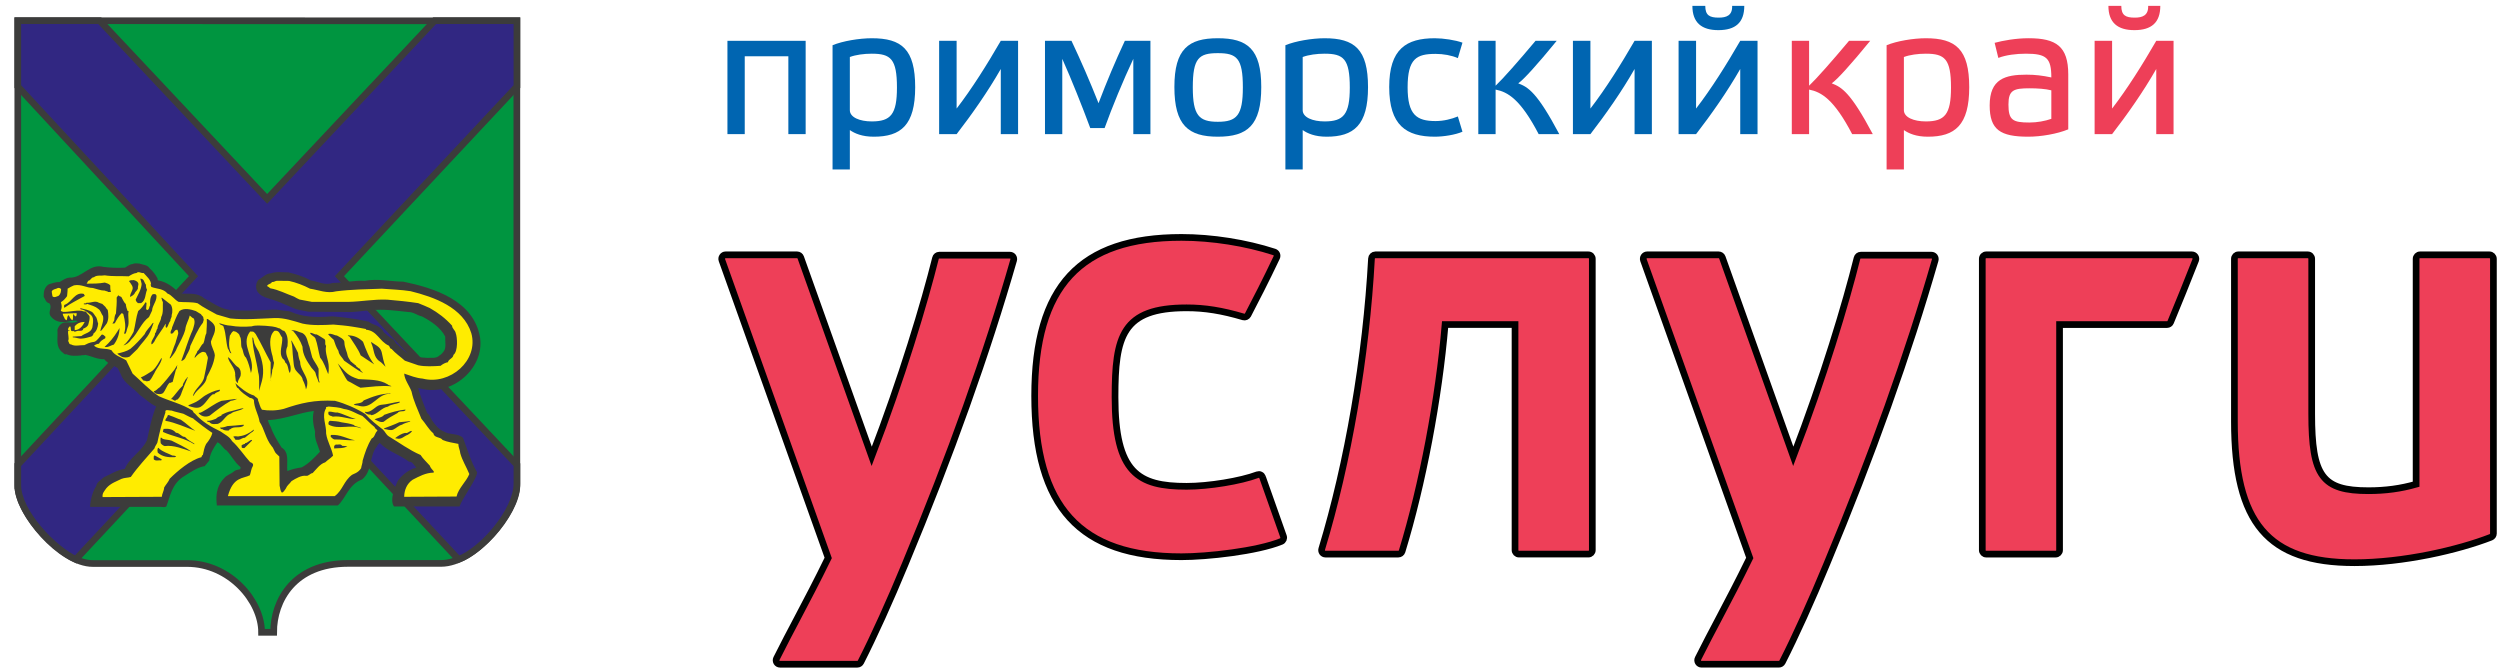 <?xml version="1.0" encoding="utf-8"?>
<svg id="master-artboard" viewBox="0 0 1020.477 273.784" xmlns="http://www.w3.org/2000/svg" width="1020.477px" height="273.784px" version="1.1" style="shape-rendering:geometricPrecision; text-rendering:geometricPrecision; image-rendering:optimizeQuality; fill-rule:evenodd; clip-rule:evenodd"><rect id="ee-background" x="0" y="0" width="1020.477" height="273.784" style="fill: white; fill-opacity: 0; pointer-events: none;"/><g transform="matrix(2.729, 0, 0, 2.729, -21.367, -17.119)"><g>
  <title>background</title>
  <path d="M -1 -1 H 581 V 401 H -1 V -1 Z" fill="none" id="canvas_background"/>
 </g><g>
  <title>Layer 1</title>
  <g id="svg_11">
   <path id="svg_12" d="m10.491,78.908c0,4.077 6.427,11.653 11.23,11.653l14.112,0c6.339,0 11.125,5.582 11.125,10.288c0.856,0 0.892,0 1.799,0c0,-4.757 3.039,-10.305 11.143,-10.305l13.902,0c5.047,0 11.335,-7.56 11.335,-11.637c0,-23.233 0,-46.371 0,-69.52l-74.646,-0.015l0,69.536l0,0z" class="st2" style="fill-rule: evenodd; clip-rule: evenodd; fill: rgb(0, 149, 64); stroke: rgb(60, 60, 59); stroke-miterlimit: 22.926;"/>
   <path id="svg_13" d="m76.416,89.951c3.576,-1.312 8.732,-7.27 8.732,-11.351l0,-2.813l-26.549,-28.206l26.549,-28.368l0,-9.852l-12.308,0l-25.053,26.66l-25.051,-26.66l-12.246,0l0,9.853l26.279,28.368l-26.279,28.205l0,3.042c0,4.039 5.302,9.561 8.67,11.122l28.627,-30.658l28.629,30.658l0,0z" class="st0" style="fill-rule: evenodd; clip-rule: evenodd; fill: rgb(49, 39, 130); stroke: rgb(60, 60, 59); stroke-miterlimit: 22.926;"/>
   <path id="svg_14" d="m30.235,46.429c0.478,0.415 0.914,0.997 1.184,1.537c-0.104,0.062 0.042,0.146 0.062,0.25c1.288,0.208 2.327,1.038 3.262,1.973c1.288,0.042 2.659,-0.167 3.594,0.686c1.246,0.646 2.389,1.563 3.822,1.75c2.099,0.188 4.342,0.125 6.399,-0.042c0.873,-0.042 1.6,0.188 2.43,0.23c0.374,0.062 0.707,0.271 1.06,0.374c1.641,0.562 3.656,0.562 5.485,0.396c1.869,0.166 3.718,0.395 5.464,0.811c0.456,0.395 1.018,0.435 1.495,0.768c0.291,0.208 0.603,0.457 0.748,0.811c0.416,0.332 0.79,0.747 1.268,0.956c0.415,0.167 0.353,0.706 0.79,0.872c0.768,0.81 1.6,1.6 2.679,1.726c0.52,0.229 1.122,0.229 1.725,0.271c0.644,-0.042 1.371,0.145 1.848,-0.354c0.271,-0.125 0.457,-0.375 0.624,-0.583c0.457,-0.56 0.208,-1.495 0.249,-2.242c-0.665,-1.331 -2.139,-2.326 -3.469,-3.013c-0.769,-0.167 -1.225,-0.667 -2.098,-0.667c-1.808,-0.187 -3.678,-0.479 -5.568,-0.25c-1.226,0.042 -2.409,0.334 -3.698,0.25l-5.65,-0.041c-0.748,-0.188 -1.599,-0.229 -2.326,-0.585c-1.247,-0.542 -2.369,-1.062 -3.74,-1.436c-0.623,-0.187 -1.225,-0.478 -1.6,-1.081c-0.229,-0.54 -0.188,-1.288 0.27,-1.724c0.603,-0.292 1.081,-0.914 1.808,-0.914c0.727,-0.291 1.766,-0.146 2.618,-0.146c1.164,0.271 2.285,0.624 3.345,1.206c1.081,0.166 2.14,0.79 3.283,0.374c1.641,0 3.137,-0.416 4.798,-0.312c1.953,-0.374 3.823,0.104 5.776,0.125c4.612,0.955 10.553,2.826 11.467,8.379c0.686,4.778 -4.571,9.058 -9.245,7.5c0.291,1.31 0.853,2.49 1.33,3.781c0.353,0.229 0.499,0.684 0.707,1.059c0.478,0.686 1.039,1.413 1.807,1.702c0.873,0.541 2.057,0.208 2.846,0.937c0.645,1.701 1.143,3.49 2.098,5.132c0.104,0.85 -2.202,3.885 -2.618,5.13l-9.806,0c-0.894,-1.227 0.81,-4.258 0.603,-3.883c0.706,-0.935 1.683,-1.643 2.742,-1.933c-0.354,-0.293 -0.561,-0.937 -1.101,-0.874c-1.392,-1.079 -3.116,-1.494 -4.383,-2.823c-0.146,0.187 -0.395,0.373 -0.395,0.518c-1.206,1.434 -0.665,3.721 -2.244,4.966c-2.015,0.728 -2.41,2.803 -3.615,3.885l-18.096,0c-0.124,-1.12 -0.229,-2.722 1.101,-4.094c0.374,-0.477 0.977,-0.579 1.413,-0.976c0.27,-0.251 0.623,-0.27 0.956,-0.354c0.042,-0.104 0.167,-0.248 0.021,-0.353c-0.81,-0.664 -1.309,-1.662 -2.036,-2.45c-0.561,-0.292 -0.789,-0.998 -1.371,-1.227c-0.582,0.851 -1.122,1.704 -1.226,2.742l-0.685,0.83c-1.039,0.145 -2.057,0.872 -2.992,1.456c-1.953,1.122 -2.181,3.155 -2.742,4.568c-0.249,0.187 -0.54,0.064 -0.893,0.064l-10.513,0c0.041,-1.329 0.603,-2.723 0.914,-3.075c0.062,-0.644 0.727,-0.935 1.143,-1.35c1.039,-0.457 1.974,-1.104 3.137,-1.249c0.665,-1.682 2.597,-2.658 3.324,-4.32c0.395,-1.726 0.686,-3.428 1.371,-5.027c-0.914,-0.396 -1.662,-1.165 -2.493,-1.744c-0.851,-0.999 -2.326,-1.725 -2.763,-2.993l-0.499,-0.997c-0.665,-0.436 -1.496,-0.643 -2.015,-1.329c-1.039,0.042 -1.912,-0.477 -2.846,-0.645c-0.208,0.105 -0.395,-0.021 -0.624,0.084c-0.707,0.063 -1.558,0.126 -2.181,-0.187c-0.333,0.124 -0.479,-0.25 -0.727,-0.375c-0.935,-0.894 -0.52,-2.035 -0.624,-3.262c0.083,-0.373 0.311,-0.727 0.645,-0.955c0.727,-0.436 1.766,0.165 2.389,-0.373c-0.79,-0.208 -1.475,0.249 -2.306,0.146c-0.686,0 -1.288,-0.292 -1.725,-0.853c-0.519,-0.646 0.333,-1.354 -0.229,-1.959c-0.478,-0.062 -0.603,-0.583 -0.831,-0.977c-0.021,-0.728 0.104,-1.413 0.769,-1.849c0.54,-0.145 1.039,-0.374 1.62,-0.333c0.458,-0.291 0.894,-0.602 1.455,-0.665c1.953,0.104 2.992,-2.181 5.131,-1.599c1.018,0.124 2.14,0.166 3.199,0.104c0.354,-0.229 0.728,-0.52 1.164,-0.541c0.27,-0.166 0.665,-0.083 0.997,-0.062c0.52,0.187 1.185,0.166 1.538,0.727l0,0zm24.535,21.321c-0.27,0.996 -0.082,2.121 0.188,3.073c-0.146,1.08 0.436,2.059 0.727,3.015c-0.789,0.83 -1.621,1.765 -2.743,2.346c-0.685,0.084 -1.495,0.293 -2.14,0.541c-0.104,-1.329 0.333,-2.806 -0.852,-3.512c-0.603,-0.954 -1.226,-1.933 -1.6,-3.012c-0.166,-0.353 -0.354,-0.707 -0.457,-1.08c2.598,-0.126 4.717,-1.142 6.877,-1.371l0,0z" class="st1" style="fill-rule: evenodd; clip-rule: evenodd; fill: rgb(60, 60, 59);"/>
   <path id="svg_15" d="m32.008,74.972c0,0.061 0,0.103 -0.062,0.164c-0.353,-0.062 -0.872,0.145 -1.122,-0.164l0,-0.461c0.083,0.042 0.083,-0.08 0.104,-0.145l1.08,0.606l0,0zm-0.395,-1.622c0.582,0.54 1.309,0.704 1.994,1.059c0.188,0 0.374,0.022 0.561,0.103c-0.02,0.084 -0.145,0.126 -0.228,0.148c-0.936,0.042 -1.849,-0.064 -2.514,-0.686c-0.021,-0.167 -0.146,-0.602 0.104,-0.708c0.063,-0.02 0.083,0 0.083,0.084l0,0zm27.382,-0.397l0.789,0.064c-0.54,0.354 -1.288,0.271 -1.974,0.332l0,-0.435c0.126,0.06 0.146,-0.106 0.229,-0.148c0.333,0.065 0.769,-0.163 0.956,0.187l0,0zm-13.483,-0.767l-1.122,1.103c-0.145,-0.022 -0.353,0.062 -0.415,-0.125l0,-0.312c0.187,-0.062 0.291,-0.166 0.499,-0.187l0,-0.104c0.416,-0.022 0.644,-0.458 1.039,-0.498l0,0.123l-0.001,0zm-13.338,-0.271c0.416,0.147 0.915,0.126 1.33,0.271c0.873,0.459 2.037,0.958 2.93,1.621c-1.164,-0.374 -2.638,-0.998 -3.968,-0.812c-0.229,-0.061 -0.458,-0.229 -0.603,-0.435c-0.021,-0.209 -0.062,-0.562 0,-0.832c0.145,0.001 0.228,0.106 0.311,0.187l0,0zm28.753,0.208c-0.977,0.062 -2.077,-0.145 -3.117,-0.124c-0.208,-0.084 -0.353,-0.229 -0.519,-0.394l0.021,-0.271c1.392,-0.125 2.41,0.581 3.615,0.789l0,0zm8.539,-1.394c-0.166,0.293 -0.353,0.377 -0.644,0.584c-0.624,0.208 -0.915,0.749 -1.683,0.541c-0.083,0.02 -0.125,0 -0.188,-0.062c0.416,-0.334 0.998,-0.686 1.475,-0.77c0.437,0.126 0.541,-0.31 1.04,-0.293l0,0zm-23.663,-0.206c0.042,0.126 -0.104,0.229 -0.166,0.312c-0.395,0.207 -0.811,0.644 -1.184,0.914c-0.416,0 -0.541,0.249 -0.915,0.312l-0.478,0c-0.145,-0.147 -0.145,-0.354 -0.353,-0.437c0.25,-0.229 0.623,0.019 0.936,-0.104c0.789,-0.082 1.536,-0.477 2.16,-0.997l0,0zm-11.655,0.478c0.52,-0.021 0.79,0.625 1.35,0.625c0.416,0.477 0.894,0.684 1.393,0.996l0,0.104c-1.476,-0.956 -3.159,-1.143 -4.696,-1.849c0.042,-0.166 0.042,-0.335 0.125,-0.457c0.727,-0.063 1.37,0.043 1.828,0.581l0,0zm10.138,-1.059c-0.54,0.457 -1.517,0.021 -1.973,0.521c-0.188,-0.042 -0.167,0.165 -0.292,0.207c-0.353,0 -0.686,0 -0.935,-0.207c-0.167,0.038 -0.29,-0.105 -0.353,-0.229c0.374,0 0.727,-0.084 1.101,-0.229c0.81,-0.063 1.641,-0.106 2.451,-0.208l0,0.145l0.001,0zm24.868,-0.686c0,0.022 0.021,0.043 0.042,0.064c-0.395,0.145 -0.873,0.229 -1.247,0.478c-0.499,0.124 -0.852,0.517 -1.288,0.726c-0.436,0.206 -0.914,-0.04 -1.371,-0.082l0,-0.104c0.727,-0.271 1.537,-0.56 2.264,-0.914c0.561,-0.024 1.061,-0.125 1.6,-0.168l0,0zm-10.221,0.186c0.603,0.085 1.268,0.187 1.829,0.396c0.187,0.312 0.789,0.188 1.122,0.52c-1.642,-0.687 -3.346,0.25 -4.882,-0.56c-0.083,-0.146 -0.083,-0.478 0.187,-0.584c0.601,0.042 1.183,0.064 1.744,0.228l0,0zm-24.058,-0.392c0.748,0.478 1.454,1.203 2.161,1.662c-1.392,-0.499 -2.991,-1.247 -4.467,-1.498c-0.021,-0.393 0.291,-0.415 0.333,-0.788c0.104,-0.166 0.332,0 0.457,0.043c0.539,0.164 0.996,0.434 1.516,0.581l0,0zm23.414,-1.081c0.893,0.207 1.808,0.729 2.742,0.975c-1.184,0.042 -2.181,-0.518 -3.428,-0.351c-0.208,-0.146 -0.519,-0.084 -0.665,-0.396c0.042,-0.166 -0.042,-0.271 0.063,-0.353c0.478,-0.041 0.83,0.187 1.288,0.125l0,0zm-23.04,0.186c0.52,0.249 0.977,0.542 1.538,0.729l-0.042,0.02c0.914,0.726 1.891,1.496 2.846,2.119c-0.124,0.562 -0.52,1.163 -0.935,1.662c-0.27,0.497 -0.354,1.061 -0.478,1.62c-0.145,0.062 -0.166,0.229 -0.228,0.354c-1.642,0.415 -3.595,2.077 -4.737,3.218c-0.188,0.479 -0.583,0.876 -0.832,1.311c-0.02,0.518 -0.311,0.895 -0.352,1.392l-8.851,0.042c-0.083,-0.562 0.229,-0.852 0.561,-1.331c0.644,-0.748 1.475,-0.994 2.265,-1.392c0.437,-0.187 0.956,-0.145 1.392,-0.288c1.06,-1.518 2.285,-2.807 3.532,-4.261c0.083,-0.332 0.312,-0.583 0.437,-0.872c0.311,-1.477 0.706,-3.077 1.205,-4.509c-0.125,-0.602 0.624,-0.25 0.914,-0.292c0.56,0.208 1.183,0.312 1.765,0.478l0,0zm33.219,-0.52c-0.29,0.312 -0.851,-0.019 -1.183,0.419c-0.708,0.393 -1.414,0.768 -2.078,1.309c-0.54,0.145 -0.893,-0.19 -1.35,-0.354c0.436,-0.251 1.142,-0.271 1.433,-0.686c1.018,-0.375 2.078,-0.666 3.178,-0.79l0,0.102l0,0zm-24.182,-0.331c-0.457,0.457 -1.434,0.395 -1.912,0.83c-0.831,0.23 -1.121,1.229 -1.952,1.537c-0.416,0.022 -0.956,0.145 -1.247,-0.248c-0.146,-0.042 -0.394,-0.061 -0.394,-0.209c0.457,0.042 0.914,-0.144 1.35,-0.311c0.208,-0.229 0.54,-0.353 0.831,-0.478l0,-0.104c0.499,-0.251 0.914,-0.459 1.517,-0.562c0.602,-0.143 1.184,-0.353 1.807,-0.455l0,0zm23.331,-0.832c-0.54,0.271 -1.247,0.229 -1.766,0.625c-0.977,0.165 -1.516,1.121 -2.472,1.287c-0.084,-0.187 -0.395,-0.042 -0.541,-0.144c-0.166,-0.085 -0.416,-0.169 -0.436,-0.377c1.039,0.208 1.496,-0.893 2.389,-1.037c0.976,-0.063 1.87,-0.354 2.825,-0.479l0,0.125l0.001,0zm-24.307,-0.539c-0.312,0.145 -0.561,0.25 -0.956,0.292c-1.081,0.602 -2.161,1.432 -3.158,2.222c-0.541,0.251 -1.164,0.146 -1.559,-0.271c-0.083,-0.021 -0.083,-0.104 -0.083,-0.164c0.229,0.06 0.374,-0.085 0.54,-0.148c0.998,-0.518 1.766,-1.203 2.868,-1.639c0.727,-0.064 1.579,-0.25 2.348,-0.292l0,0zm22.915,-0.748c-1.932,-0.124 -2.639,2.327 -4.654,1.807c-0.25,-0.123 -0.623,-0.042 -0.831,-0.207c0.416,-0.271 1.143,-0.063 1.496,-0.623c1.267,-0.541 2.534,-1.019 3.989,-1.039l0,0.062l0,0zm-25.575,-0.395c-0.249,0.145 -0.603,0.187 -0.748,0.457c-0.083,0.021 -0.208,-0.021 -0.271,0.021c-0.686,0.499 -1.039,1.452 -1.849,1.891c-0.582,0.247 -1.206,0 -1.766,-0.168c0,-0.081 0.041,-0.145 0.104,-0.145c0.354,-0.165 0.977,-0.375 1.372,-0.664c0.312,-0.187 0.706,-0.562 1.018,-0.749c0.644,-0.373 1.35,-0.728 2.161,-0.872c0.166,0.062 -0.021,0.145 -0.021,0.229l0,0zm-4.736,-2.058c-0.333,0.729 -0.602,1.456 -0.894,2.202c-0.125,0.418 -0.291,0.791 -0.644,1.101c-0.083,0.042 -0.208,0 -0.25,0.126c-0.332,0.166 -0.416,-0.291 -0.748,-0.165c0.665,-0.644 1.06,-1.351 1.807,-2.059c-0.042,-0.351 0.291,-0.56 0.354,-0.872c0.166,-0.042 0.208,-0.271 0.291,-0.375l0.084,0.042l0,0zm-1.766,-1.182c-0.146,0.603 -0.333,1.268 -0.499,1.869c-0.188,-0.022 -0.27,0.188 -0.457,0.104c-0.458,0.457 -0.562,1.101 -1.019,1.6c-0.104,-0.04 -0.166,0.041 -0.208,0.083c-0.436,0.042 -0.956,0.042 -1.143,-0.415c0.416,-0.062 0.541,-0.396 0.914,-0.602c0.728,-0.77 1.434,-1.642 2.182,-2.618c0.166,-0.228 0.27,-0.498 0.457,-0.706c-0.123,0.207 -0.02,0.56 -0.227,0.685l0,0zm27.319,1.431c1.517,0.106 3.117,0 4.363,0.792c0.146,0.187 0.395,0.122 0.561,0.289c-1.537,-0.167 -3.137,0.084 -4.633,0.208c-0.665,-0.291 -1.267,-0.726 -1.911,-1.019c-0.208,-0.104 -1.621,-2.845 -1.497,-2.616c1.227,1.352 1.455,1.827 3.117,2.346l0,0zm-29.418,-3.113c-0.145,0.829 -0.81,1.475 -1.143,2.242c-0.249,0.373 -0.374,0.791 -0.727,1.122c-0.166,0.02 -0.312,0.104 -0.499,0.062c-0.083,-0.104 -0.312,-0.042 -0.436,-0.126c-0.104,-0.145 -0.229,-0.309 -0.354,-0.436c0.624,-0.249 1.101,-0.622 1.704,-0.975c0.664,-0.562 0.956,-1.269 1.35,-1.89l0.105,0l0,0.001zm9.972,-0.126c0.561,0.437 0.852,1.144 1.455,1.475c0.353,0.291 0.436,0.852 0.333,1.287c-0.125,0.355 -0.436,0.644 -0.395,1.061c-0.166,-0.02 -0.166,-0.229 -0.312,-0.312l-0.104,-0.913l0.021,0c0.02,-1.018 -0.894,-1.724 -1.101,-2.597l0.103,0l0,-0.001zm22.895,-0.81c0.145,0.686 0.291,1.518 0.582,2.201c-0.291,-0.269 -0.54,-0.602 -0.873,-0.809c-0.975,-0.645 -0.81,-1.786 -1.246,-2.681l-0.042,-0.249c0.52,0.458 1.35,0.666 1.579,1.538l0,0zm-13.463,-1.703c0.312,0.539 0.624,1.183 0.956,1.827c0.042,0.437 0.146,0.914 0.312,1.309c0,1.102 0.831,1.829 1.059,2.887c0.062,0.479 -0.021,0.895 -0.187,1.268c-0.062,-0.476 -0.249,-0.975 -0.478,-1.412c-0.062,-0.582 -0.686,-0.955 -1.018,-1.412c-0.374,-0.499 -0.333,-1.164 -0.416,-1.766c-0.124,-0.916 -0.062,-1.767 -0.291,-2.7l0.063,0l0,-0.001zm-5.65,0.021c0.062,0.622 0.395,1.018 0.727,1.62c0.582,1.351 0.873,2.866 0.478,4.382c-0.145,0.521 -0.311,0.998 -0.374,1.496c-0.125,-0.895 0.083,-1.953 -0.187,-2.803c-0.25,-1.787 -0.832,-3.429 -0.873,-5.194c0.229,0.02 0.125,0.354 0.229,0.499l0,0zm16.329,0.145c0.436,1.164 0.873,2.39 1.683,3.387c-0.728,-0.457 -1.288,-0.873 -2.036,-1.351c-0.395,-0.998 -1.06,-1.829 -1.662,-2.805c-0.062,-0.083 -0.229,-0.042 -0.27,-0.187c0.914,-0.02 1.662,0.332 2.285,0.956l0,0zm-3.905,-0.936c0.332,0.208 1.184,0.521 1.122,1.102c0.021,0.728 0.395,1.329 0.499,1.975c0.083,0.291 0.332,0.561 0.457,0.809c0.187,0.063 0.312,0.354 0.52,0.354c0,0.249 0.291,0.104 0.27,0.354c0.208,0.124 0.374,0.374 0.603,0.395c-0.021,0.312 0.312,0.373 0.416,0.623c-0.956,-0.519 -1.87,-1.204 -2.805,-1.848c-0.229,-0.437 -0.811,-0.873 -0.851,-1.454c-0.333,-0.521 -0.52,-1.081 -0.707,-1.661c0,-0.021 -0.852,-0.75 -0.831,-0.874c0.538,-0.149 0.87,0.205 1.307,0.225l0,0zm-3.034,-0.165c0.354,0.165 0.686,0.415 1.039,0.623c0.478,0.188 0.062,0.81 0.374,1.08c-0.229,1.06 0.396,2.14 0.396,3.178c0,0.292 0.02,0.728 -0.083,1.059c-0.353,-0.809 -0.603,-1.765 -1.206,-2.47c-0.27,-0.957 -0.373,-1.975 -0.706,-2.867c-0.208,-0.374 -0.665,-0.438 -0.81,-0.831c0.394,-0.063 0.601,0.269 0.996,0.228l0,0zm-2.14,-0.209c0.748,0.396 0.769,1.372 1.06,2.037l0.415,1.6c0.271,0.622 0.686,1.06 0.956,1.703c0.042,0.686 -0.124,1.37 0.167,2.056l-0.146,-0.02c-0.145,-0.479 -0.395,-0.936 -0.499,-1.456c-0.124,-0.227 -0.415,-0.517 -0.602,-0.745c-0.665,-0.978 -1.309,-1.912 -1.33,-3.138c-0.311,-0.872 -0.768,-1.6 -1.371,-2.307l-0.312,-0.125c0.665,-0.103 1.102,0.271 1.662,0.395l0,0zm-28.192,1.726c-0.436,0.103 -0.873,0.478 -1.392,0.353c0.769,-0.685 1.392,-1.454 1.933,-2.326l0.311,-0.5c-0.021,0.934 -0.332,1.767 -0.852,2.473l0,0zm17.472,-2.826c0.997,0.187 2.099,0.187 3.137,0.104c0.624,-0.209 1.413,-0.104 2.078,-0.084c0.665,0.062 1.351,0.084 1.932,0.354c0.332,0 0.519,0.416 0.852,0.395c0.561,0.603 0.581,1.477 0.499,2.307c-0.749,1.518 0.935,2.472 0.353,4.009c-0.311,-0.437 -0.187,-1.246 -0.707,-1.6c0,-0.208 -0.187,-0.415 -0.374,-0.561c-0.624,-0.955 0.041,-2.057 -0.063,-3.157c-0.373,-0.396 -0.373,-1.143 -1.163,-0.998c-0.914,0.831 -0.644,2.431 -0.374,3.471c0.146,0.354 0.146,0.872 0.312,1.308c-0.083,0.354 -0.083,0.748 -0.271,1.081c0.021,0.604 -0.311,1.183 -0.166,1.746c-0.125,-0.875 -0.042,-1.913 -0.062,-2.89c-0.852,-1.537 -1.392,-2.783 -2.244,-4.237c-0.395,-0.521 -0.457,-0.312 -0.831,-0.374c-1.558,2.015 0.893,3.988 0.125,6.211c-0.167,-0.768 -0.375,-1.579 -0.727,-2.284c-0.479,-0.416 -0.374,-1.06 -0.686,-1.579c-0.125,-0.52 0.042,-1.225 -0.27,-1.662c-0.021,-0.312 -0.311,-0.458 -0.561,-0.645l-0.374,-0.104c-0.312,0.166 -0.354,0.457 -0.541,0.686c-0.125,0.872 -0.249,1.85 0.229,2.618l-0.104,0c-0.25,-0.167 -0.187,-0.438 -0.415,-0.666c-0.312,-0.976 -0.25,-2.139 -0.624,-3.199c-0.041,-0.415 -0.561,-0.248 -0.665,-0.622c0.563,0.163 1.103,0.352 1.705,0.372l0,0zm-11.53,-0.416c-0.146,0.478 -0.333,0.872 -0.52,1.329c-0.416,0.937 -1.309,1.725 -1.912,2.598l-1.164,1.121c-0.332,0.167 -0.81,0.146 -1.122,0.042c-0.249,-0.188 -0.561,-0.291 -0.706,-0.499c0.686,-0.165 1.35,-0.312 1.953,-0.706c0.769,-0.644 1.517,-1.453 2.14,-2.202c0.27,-0.644 0.789,-1.04 1.163,-1.62c0.064,-0.021 0.106,-0.083 0.168,-0.063l0,0zm8.102,-0.582c0.395,0.292 0.915,0.624 1.06,1.143c0.167,0.811 -0.353,1.496 -0.582,2.223c0,0.77 0.52,1.33 0.582,2.078c-0.124,1.205 -0.665,2.223 -1.205,3.242c-0.125,1.245 -1.454,1.722 -1.974,2.782l-0.104,0c0.312,-1.103 1.517,-1.704 1.704,-2.847c0.187,-0.913 0.395,-1.827 0.54,-2.782c0,-0.291 -0.249,-0.499 -0.291,-0.77c-0.167,-0.104 -0.374,-0.208 -0.603,-0.125c-0.437,0.188 -0.769,0.52 -1.081,0.895c-0.042,-0.396 0.333,-0.645 0.396,-1.02c0.415,-0.353 0.478,-0.852 0.914,-1.184c0.208,-0.478 0.187,-1.039 0.436,-1.496c0.042,-0.705 0.104,-1.516 0.062,-2.14l0.146,0l0,0.001zm-0.997,-0.705c0.062,0.229 0.394,0.29 0.333,0.602c0.167,0.187 -0.042,0.479 -0.063,0.665c-0.81,0.997 -1.329,2.348 -1.891,3.49c-0.02,0.622 -0.519,1.185 -0.747,1.787c-0.125,0.228 -0.375,0.415 -0.603,0.435c0.582,-1.494 1.018,-3.115 1.724,-4.652c0.145,-0.52 0.437,-1.163 0.145,-1.704c-0.27,-0.083 -0.374,-0.291 -0.602,-0.436c-0.146,0.708 -0.582,1.289 -0.665,2.119c-0.271,0.977 -0.79,1.828 -1.226,2.701c-0.208,0.602 -0.582,1.06 -0.997,1.558l-0.125,0c0.374,-0.727 0.561,-1.536 0.893,-2.285c0.104,-0.477 0.27,-0.831 0.395,-1.35c0.021,-0.208 -0.021,-0.416 -0.104,-0.603c-0.52,-0.126 -0.499,0.686 -0.997,0.561c-0.146,-0.374 0.187,-0.561 0.187,-0.915c0.354,-0.829 0.624,-1.702 1.102,-2.453c0.685,-0.542 1.745,-0.25 2.452,0l0.789,0.48l0,0zm-16.288,-0.334c0.188,0.165 0.291,0.333 0.479,0.623c0.29,0.292 0.27,0.77 0.415,1.122c-0.062,0.561 -0.229,1.122 -0.706,1.476c0,0.187 -0.167,0.374 -0.312,0.437c-0.478,0.124 -0.936,0.291 -1.434,0.312c-0.395,0.063 -0.915,-0.188 -1.351,-0.188l0,-0.104l1.289,-0.083c0.541,-0.458 1.413,-0.458 1.642,-1.289c0.083,-0.643 0.353,-1.599 -0.416,-2.014c-0.395,-0.356 -0.81,-0.646 -1.33,-0.708c-0.062,-0.063 -0.062,-0.125 -0.042,-0.167c0.624,0.145 1.226,0.271 1.766,0.583l0,0zm1.974,-0.772c0.083,0.167 0.208,0.312 0.353,0.459c0.104,0.667 0.166,1.332 -0.125,1.976c-0.25,0.332 -0.582,0.851 -0.914,1.184l-0.063,-0.062c0.125,-0.728 0.561,-1.392 0.395,-2.181c-0.291,-0.354 -0.332,-0.855 -0.727,-1.084c-0.457,-0.396 -1.08,-0.542 -1.662,-0.751c-0.062,0.167 -0.332,0.042 -0.478,0.084l0,-0.146c0.125,0.021 0.332,0.021 0.395,-0.104c0.665,0.085 1.246,-0.373 1.848,0c0.166,0.042 0.312,0.146 0.499,0.166l0.479,0.459l0,0zm9.785,-0.333c0.27,0.417 0.291,1.125 0.124,1.583c0.062,0.333 -0.229,0.52 -0.187,0.853c-0.27,0.25 -0.291,0.706 -0.541,1.017c-0.311,-0.042 -0.083,-0.416 -0.187,-0.603c-0.478,0.957 -1.247,1.766 -1.704,2.722c-0.145,0.125 -0.208,0.354 -0.415,0.354c-0.104,-0.623 0.582,-1.039 0.561,-1.684c0.208,-0.062 0.146,-0.477 0.353,-0.663c0.021,-0.646 0.52,-1.06 0.561,-1.725c0.354,-0.645 0.208,-1.521 0.25,-2.272c-0.187,-0.165 -0.083,-0.436 -0.27,-0.602l0.146,0l1.309,1.02l0,0zm-7.396,-1.144c0.208,0.332 0.332,0.748 0.665,1.06c0.021,0.336 0.166,0.793 0.27,1.043l0.146,0c-0.166,0.833 0.187,1.748 -0.166,2.495c-0.146,0.312 -0.104,0.748 -0.395,0.956l-0.104,-0.146c0.311,-0.853 0.125,-1.91 -0.104,-2.764c0,-0.145 -0.145,-0.187 -0.27,-0.229c-0.457,0.438 -0.747,0.979 -1.018,1.498c-0.104,0.082 -0.27,0 -0.353,0.125c0.062,-0.271 0.187,-0.354 0.27,-0.582c0.021,-0.354 0.062,-0.708 0.25,-0.999c0.062,-0.77 0.146,-1.688 0.104,-2.375l0.249,-0.353c0.082,0.166 0.311,0.166 0.456,0.271l0,0zm5.256,-0.105c0,0.812 -0.624,1.351 -0.665,2.145l-0.457,0.958c-1.164,0.852 -1.621,2.347 -2.66,3.366c-0.25,0.373 -0.727,0.788 -1.164,0.871c0.665,-0.52 1.123,-1.309 1.517,-2.015c0.27,-1.019 0.354,-2.14 0.686,-3.119c0.437,-0.355 0.811,-0.813 1.081,-1.292c0.083,-0.042 0.146,0.042 0.167,0.105l-0.062,0.938c0.125,-0.021 0.187,0.167 0.291,0.062c0.208,-0.208 0.167,-0.479 0.312,-0.669c-0.042,-0.561 -0.021,-1.205 0.353,-1.641c0.29,-0.104 0.601,-0.062 0.601,0.291l0,0zm-10.782,-0.166l0.063,0.104c-1.019,0.583 -2.057,1.061 -3.075,1.791c0,-0.126 -0.125,-0.418 0.104,-0.479c1.018,-0.376 1.517,-1.976 2.826,-1.602l0.082,0.186l0,0zm8.081,-1.662c-0.021,0.229 -0.104,0.437 -0.083,0.686c-0.146,0.333 -0.416,0.457 -0.52,0.769c-0.187,0.229 -0.395,0.332 -0.644,0.479c-0.063,-0.644 0.644,-1.101 0.291,-1.704c-0.166,-0.229 -0.25,-0.458 -0.437,-0.623c0.062,-0.271 0.437,-0.146 0.686,-0.208c0.313,0.082 0.666,0.247 0.707,0.601l0,0zm1.122,0.104c-0.021,0.292 0.042,0.52 0.166,0.749c-0.29,0.602 -0.166,1.579 -0.893,1.995l-0.478,0c-0.167,-0.147 -0.291,-0.271 -0.332,-0.521c0.332,-0.748 0.83,-1.454 0.893,-2.347c-0.063,-0.27 -0.104,-0.519 -0.208,-0.79c0.603,-0.02 0.561,0.581 0.852,0.914l0,0zm-0.352,-1.766c0.477,0.54 1.101,1.018 1.122,1.745c-0.042,0.021 -0.104,-0.02 -0.146,0.042c0.166,0.021 0.125,0.208 0.166,0.292c0.831,0.331 1.808,0.229 2.43,0.997c0.624,0.208 1.061,0.935 1.663,1.246c0.935,0.084 1.953,-0.019 2.846,0.21c0.894,0.666 1.891,1.124 2.867,1.687l2.016,0.583c2.202,0.229 4.466,0.021 6.669,-0.062c1.413,-0.042 2.825,0.438 4.134,0.831c1.434,0.312 3.117,0.229 4.633,0.146c0.935,0.083 1.953,0.167 2.825,0.312c0.686,0.124 1.392,0.207 2.036,0.353l0,0.104c1.704,0.146 1.974,1.745 3.429,2.39c0.145,0.146 0.145,0.478 0.394,0.478c0.603,0.686 1.33,1.163 1.996,1.767l1.993,0.686c1.04,0.227 2.286,0.145 3.345,0.082c0.333,-0.271 0.728,-0.478 1.101,-0.539c0.125,-0.52 0.769,-0.541 0.832,-1.102c0.706,-0.521 0.582,-2.66 0.333,-3.263c-0.062,-0.415 -0.54,-0.663 -0.54,-1.1c-0.997,-1.102 -2.057,-1.912 -3.345,-2.642c-0.603,-0.271 -0.998,-0.44 -1.725,-0.729c-1.516,-0.229 -3.074,-0.396 -4.632,-0.521c-2.057,-0.083 -3.823,0.292 -5.817,0.333l-5.443,0l-1.85,-0.352c-0.394,-0.167 -0.457,-0.229 -0.83,-0.437c-1.184,-0.416 -2.286,-1.017 -3.553,-1.246c-0.146,-0.125 -0.311,-0.25 -0.478,-0.333c0.104,-0.353 0.561,-0.25 0.728,-0.603c0.312,0.042 0.499,-0.187 0.769,-0.187l1.787,0.021c1.101,0.248 2.14,0.644 3.137,1.163c1.288,0.187 2.535,0.769 3.906,0.396c2.264,-0.292 4.55,-0.312 6.835,-0.396c1.433,0.125 2.908,0.146 4.3,0.375c3.532,0.873 7.874,2.433 9.079,6.259c1.164,4.073 -3.179,7.853 -7.272,6.816c-0.997,-0.084 -1.849,-0.439 -2.763,-0.749c0.062,0.936 0.749,1.743 1.101,2.68c0.312,1.474 0.914,2.638 1.476,4.071c0.603,0.666 1.06,1.58 1.786,2.182c0.146,0.728 0.998,0.479 1.393,0.996c0.707,0.312 1.558,0.417 2.347,0.583c0,0.518 0.25,0.914 0.291,1.412c0.291,1.06 0.894,1.996 1.351,3.097c-0.436,1.123 -1.621,2.097 -1.912,3.366l-7.833,0.04c0.021,-1.019 0.395,-1.953 1.268,-2.554c0.976,-0.5 1.932,-1.041 3.116,-1.061c0.083,-0.041 0.021,-0.125 0.042,-0.188c-0.229,-0.269 -0.499,-0.54 -0.602,-0.872c-0.436,-0.497 -1.018,-1.017 -1.371,-1.58c-1.725,-0.746 -3.179,-1.847 -4.779,-2.803c-0.395,-0.271 -0.52,-0.686 -0.852,-0.998c-0.915,-0.708 -1.808,-1.39 -2.638,-2.326c-1.351,-0.852 -3.034,-1.579 -4.529,-1.973c-3.054,-0.168 -5.132,0.331 -7.667,1.203c-1.122,0.291 -2.306,0.291 -3.262,0.126c-0.311,-0.415 -0.374,-0.936 -0.581,-1.393c0.062,-0.373 -0.395,-0.457 -0.603,-0.728c-1.018,-0.291 -2.057,-1.163 -2.909,-1.953c0.27,0.167 0.187,0.77 0.561,0.872c0.457,0.646 1.142,1.039 1.724,1.436c0.249,0.019 0.457,0.103 0.603,0.311c0.021,1.205 0.665,2.077 0.852,3.264c0.727,1.101 0.893,2.512 1.828,3.675c0.27,0.229 0.374,0.853 0.707,1.123l0.415,0.393l0.042,4.364c0.104,0.353 0.083,0.728 0.332,1.039c0.27,-0.043 0.416,-0.373 0.582,-0.582c0.27,-0.604 0.478,-0.604 0.873,-1.143c0.665,-0.415 1.496,-0.893 2.16,-0.79c0.416,0.062 0.603,-0.373 0.998,-0.415c0.499,-0.519 1.121,-1.391 1.87,-1.598c0.415,-0.396 0.686,-0.499 1.184,-0.998c-0.187,-1.081 -0.872,-2.121 -1.039,-3.304c0.062,-1.312 -0.727,-2.639 0,-3.802c-0.104,-0.271 0.25,-0.166 0.375,-0.25c0.789,0.084 1.579,0.103 2.306,0.373c1.04,0.126 1.808,0.707 2.742,1.04c0.582,0.478 1.143,1.141 1.829,1.662c0.041,0.271 0.436,0.373 0.415,0.562c-0.415,0.331 -0.333,0.914 -0.852,1.143c-0.644,1.019 -1.018,2.161 -1.351,3.304c0,0.415 -0.187,0.766 -0.229,1.143c-0.436,0.726 -1.226,0.872 -1.371,0.996c-1.225,0.914 -1.392,2.306 -2.576,3.178l-15.98,0c0.769,-2.929 2.285,-2.598 3.282,-3.115c0.146,-0.395 0.208,-0.998 0.437,-1.352c0.166,-0.372 -0.104,-0.519 -0.395,-0.621c-0.894,-0.979 -1.683,-2.224 -2.701,-3.138c-0.374,-0.686 -1.122,-0.998 -1.704,-1.435c-1.371,-0.664 -2.784,-1.434 -3.864,-2.701c-0.187,-0.042 -0.229,-0.288 -0.353,-0.437c-1.58,-0.995 -3.366,-1.392 -5.028,-2.138c-1.496,-0.998 -2.576,-2.203 -3.927,-3.387l-0.956,-1.974c-0.747,-0.499 -1.724,-0.686 -2.202,-1.518c-0.811,-0.373 -1.787,-0.062 -2.514,-0.602c-0.021,-0.042 -0.042,-0.083 -0.083,-0.125c0.229,-0.124 0.436,-0.229 0.706,-0.249c0.229,-0.395 0.561,-0.602 0.914,-0.789c0.084,-0.062 0.063,-0.188 0.063,-0.271c-0.167,-0.104 -0.292,-0.374 -0.562,-0.291c-1.413,1.745 -0.768,0.604 -2.576,1.559c-0.665,-0.021 -1.413,0.229 -1.994,-0.104c-0.332,0 -0.291,-0.311 -0.436,-0.519c0.187,-0.457 -0.083,-0.977 0,-1.518c0.104,0 0.187,0.021 0.27,-0.021c-0.083,-0.062 -0.187,-0.042 -0.27,-0.082c-0.062,-0.25 0.083,-0.417 0.27,-0.583c0.27,0.187 -0.083,0.914 0.52,0.707c0.208,0.249 0.457,-0.021 0.685,-0.021c0.312,0 0.748,0.062 0.79,-0.331c0.291,-0.085 0.706,-0.333 0.768,-0.686c0.104,-0.354 0.208,-0.707 0.167,-1.144c-0.146,-0.291 -0.395,-0.375 -0.541,-0.727c-0.229,0.04 -0.457,-0.042 -0.665,-0.106c-0.977,-0.104 -1.808,0.189 -2.742,0.166l-0.353,-0.144c0.228,-0.709 0.125,-0.793 0.021,-1.315c0.374,-0.207 0.665,-0.561 0.914,-0.894c0,-0.021 0.104,-0.914 0.083,-1.122c0.437,-0.27 0.561,-0.312 0.956,-0.498c1.101,-0.208 1.829,0.374 2.825,0.395c0.604,0.146 1.143,0.394 1.808,0.394c0.125,0.125 0.354,0.042 0.478,0.208l0.416,0c-0.084,-0.271 -0.125,-0.645 -0.104,-0.997c-0.188,-0.25 -0.603,-0.334 -0.811,-0.417c-0.873,0.167 -1.807,0.167 -2.742,0.167c0.166,-0.084 0.124,-0.457 0.415,-0.478c0.25,-0.146 0.374,-0.5 0.686,-0.479c0.416,-0.373 1.101,-0.187 1.641,-0.29c1.143,0.187 2.348,0.083 3.573,0.146c0.374,-0.229 0.727,-0.458 1.184,-0.5c0.293,-0.311 0.666,0.084 1.041,0.001l0,0zm-12.341,2.39c0,0.415 -0.062,0.769 -0.395,1.038c-0.271,0.084 -0.645,0.333 -0.915,0.042l0.021,0c-0.021,-0.208 -0.104,-0.436 -0.104,-0.726c0.166,-0.354 0.685,-0.334 0.914,-0.499c0.209,-0.043 0.333,0.041 0.479,0.145l0,0zm2.243,4.077c-0.271,0.084 -0.228,-0.208 -0.395,-0.311c-0.146,0.25 0.042,0.644 -0.166,0.916c-0.271,-0.146 -0.396,-0.5 -0.541,-0.75c-0.291,0.125 -0.167,0.478 -0.312,0.75c-0.146,-0.063 -0.312,-0.188 -0.332,-0.354c-0.084,-0.187 -0.25,-0.375 -0.25,-0.624l2.078,-0.084c0.022,0.146 0.001,0.333 -0.082,0.457l0,0zm1.289,0.854c-0.271,0.561 -0.748,1.226 -1.496,1.226l0,-0.562c0.373,-0.478 0.893,-0.664 1.496,-0.664l0,0z" class="st5" style="fill-rule: evenodd; clip-rule: evenodd; fill: rgb(255, 236, 0);"/>
  </g>
  <g id="svg_16">
   <path id="svg_17" d="m119.224,26.334l-2.588,0l0,-13.956l11.699,0l0,13.956l-2.587,0l0,-11.644l-6.524,0l0,11.644z" class="st4" style="fill: rgb(0, 101, 177);"/>
   <path id="svg_18" d="m132.358,13.039c1.514,-0.633 4.019,-1.046 5.863,-1.046c4.459,0 6.497,1.624 6.497,7.322c0,5.698 -2.147,7.405 -6.194,7.405c-1.762,0 -2.863,-0.495 -3.578,-0.991l0,5.891l-2.588,0l0,-18.581zm2.588,9.716c0,1.074 1.486,1.679 3.275,1.679c2.835,0 3.771,-1.046 3.771,-5.065c0,-4.294 -0.936,-5.065 -3.771,-5.065c-1.156,0 -2.395,0.165 -3.275,0.496l0,7.955z" class="st4" style="fill: rgb(0, 101, 177);"/>
   <path id="svg_19" d="m157.522,16.589c-1.927,3.386 -4.35,6.827 -6.606,9.745l-2.616,0l0,-13.956l2.615,0l0,10.13c2.257,-2.918 4.569,-6.606 6.606,-10.13l2.587,0l0,13.956l-2.587,0l0,-9.745l0.001,0z" class="st4" style="fill: rgb(0, 101, 177);"/>
   <path id="svg_20" d="m176.079,12.378l3.826,0l0,13.956l-2.56,0l0,-11.258c-1.514,3.221 -3.166,7.212 -4.294,10.35l-2.147,0c-1.184,-3.193 -2.78,-7.212 -4.184,-10.35l0,11.258l-2.588,0l0,-13.956l3.964,0c1.459,3.083 2.78,6.138 4.046,9.332c1.239,-3.249 2.506,-6.277 3.937,-9.332z" class="st4" style="fill: rgb(0, 101, 177);"/>
   <path id="svg_21" d="m183.489,19.287c0,-5.698 2.12,-7.294 6.497,-7.294c4.404,0 6.496,1.596 6.496,7.294c0,5.726 -2.064,7.432 -6.496,7.432c-4.405,0 -6.497,-1.706 -6.497,-7.432zm2.753,0.055c0,4.184 0.908,5.147 3.744,5.147c2.835,0 3.744,-0.963 3.744,-5.147c0,-4.377 -0.909,-5.12 -3.744,-5.12c-2.836,0 -3.744,0.743 -3.744,5.12z" class="st4" style="fill: rgb(0, 101, 177);"/>
   <path id="svg_22" d="m200.092,13.039c1.514,-0.633 4.019,-1.046 5.863,-1.046c4.459,0 6.497,1.624 6.497,7.322c0,5.698 -2.147,7.405 -6.194,7.405c-1.762,0 -2.863,-0.495 -3.578,-0.991l0,5.891l-2.588,0l0,-18.581zm2.588,9.716c0,1.074 1.486,1.679 3.275,1.679c2.835,0 3.771,-1.046 3.771,-5.065c0,-4.294 -0.936,-5.065 -3.771,-5.065c-1.156,0 -2.395,0.165 -3.275,0.496l0,7.955z" class="st4" style="fill: rgb(0, 101, 177);"/>
   <path id="svg_23" d="m226.577,25.976c-1.074,0.468 -2.863,0.743 -4.129,0.743c-4.294,0 -6.827,-1.707 -6.827,-7.432c0,-5.698 2.56,-7.294 6.827,-7.294c1.267,0 3.083,0.275 4.129,0.661l-0.688,2.312c-0.936,-0.413 -2.174,-0.633 -3.331,-0.633c-2.835,0 -4.184,0.688 -4.184,5.01c0,4.102 1.349,5.037 4.184,5.037c1.211,0 2.395,-0.303 3.331,-0.688l0.688,2.284z" class="st4" style="fill: rgb(0, 101, 177);"/>
   <path id="svg_24" d="m237.976,26.334c-2.725,-5.23 -4.625,-6.304 -6.441,-6.662l0,6.662l-2.588,0l0,-13.956l2.588,0l0,6.716c1.156,-1.101 3.413,-3.661 5.973,-6.716l3.166,0c-2.945,3.606 -4.927,5.781 -5.753,6.359c1.486,0.578 2.808,1.321 6.138,7.597l-3.083,0z" class="st4" style="fill: rgb(0, 101, 177);"/>
   <path id="svg_25" d="m252.321,16.589c-1.927,3.386 -4.35,6.827 -6.606,9.745l-2.615,0l0,-13.956l2.615,0l0,10.13c2.257,-2.918 4.569,-6.606 6.606,-10.13l2.587,0l0,13.956l-2.587,0l0,-9.745z" class="st4" style="fill: rgb(0, 101, 177);"/>
   <path id="svg_26" d="m268.125,16.589c-1.927,3.386 -4.35,6.827 -6.606,9.745l-2.615,0l0,-13.956l2.615,0l0,10.13c2.257,-2.918 4.569,-6.606 6.606,-10.13l2.588,0l0,13.956l-2.588,0l0,-9.745zm-5.23,-9.441c0,1.431 0.661,1.762 2.01,1.762c1.129,0 2.064,-0.303 2.01,-1.762l1.816,0c0,2.505 -1.321,3.633 -3.881,3.633c-2.505,0 -3.882,-1.128 -3.882,-3.633l1.927,0z" class="st4" style="fill: rgb(0, 101, 177);"/>
   <path id="svg_27" d="m284.866,26.334c-2.725,-5.23 -4.624,-6.304 -6.441,-6.662l0,6.662l-2.587,0l0,-13.956l2.587,0l0,6.716c1.156,-1.101 3.414,-3.661 5.974,-6.716l3.166,0c-2.945,3.606 -4.928,5.781 -5.754,6.359c1.486,0.578 2.809,1.321 6.139,7.597l-3.084,0z" class="st3" style="fill: rgb(238, 63, 88);"/>
   <path id="svg_28" d="m290.018,13.039c1.514,-0.633 4.019,-1.046 5.863,-1.046c4.459,0 6.496,1.624 6.496,7.322c0,5.698 -2.147,7.405 -6.193,7.405c-1.762,0 -2.863,-0.495 -3.579,-0.991l0,5.891l-2.587,0l0,-18.581zm2.586,9.716c0,1.074 1.486,1.679 3.276,1.679c2.835,0 3.771,-1.046 3.771,-5.065c0,-4.294 -0.936,-5.065 -3.771,-5.065c-1.156,0 -2.396,0.165 -3.276,0.496l0,7.955z" class="st3" style="fill: rgb(238, 63, 88);"/>
   <path id="svg_29" d="m317.19,25.618c-1.651,0.688 -4.102,1.101 -5.974,1.101c-4.211,0 -5.78,-1.046 -5.78,-4.68c0,-3.964 2.312,-4.597 5.505,-4.597c1.321,0 2.396,0.138 3.717,0.413c0,-2.918 -0.743,-3.551 -3.799,-3.551c-1.432,0 -3.001,0.193 -4.129,0.633l-0.551,-2.257c1.238,-0.331 3.138,-0.688 5.093,-0.688c4.102,0 5.918,1.211 5.918,5.423l0,8.203zm-2.532,-5.835c-0.881,-0.22 -2.064,-0.303 -3.248,-0.303c-2.367,0 -3.166,0.248 -3.166,2.422c0,2.339 0.633,2.697 3.138,2.697c1.156,0 2.34,-0.22 3.276,-0.55l0,-4.266z" class="st3" style="fill: rgb(238, 63, 88);"/>
   <path id="svg_30" d="m330.352,16.589c-1.927,3.386 -4.349,6.827 -6.606,9.745l-2.614,0l0,-13.956l2.614,0l0,10.13c2.258,-2.918 4.569,-6.606 6.606,-10.13l2.588,0l0,13.956l-2.588,0l0,-9.745zm-5.23,-9.441c0,1.431 0.66,1.762 2.009,1.762c1.129,0 2.064,-0.303 2.01,-1.762l1.816,0c0,2.505 -1.321,3.633 -3.881,3.633c-2.505,0 -3.881,-1.128 -3.881,-3.633l1.927,0z" class="st3" style="fill: rgb(238, 63, 88);"/>
  </g>
  <g id="svg_31">
   <path stroke="null" id="svg_2" d="m245.42,44.39l-31.872,0c-0.308,0 -0.562,0.251 -0.578,0.561c-0.8,14.689 -3.513,30.511 -7.44,43.438c-0.054,0.174 -0.022,0.371 0.086,0.524c0.107,0.147 0.283,0.239 0.467,0.239l10.906,0c0.252,0 0.478,-0.166 0.555,-0.413c3.054,-9.962 5.506,-22.902 6.435,-33.921l10.461,0l0,33.742c0,0.323 0.261,0.59 0.577,0.59l10.404,0c0.324,0 0.578,-0.267 0.578,-0.59l0,-43.573c0.003,-0.328 -0.255,-0.597 -0.579,-0.597" class="st3" style="fill: rgb(238, 63, 88);"/>
   <path stroke="null" id="svg_3" d="m380.198,44.39l-10.398,0c-0.319,0 -0.58,0.266 -0.58,0.597l0,33.713c-2.287,0.653 -4.564,0.968 -7.134,0.968c-6.898,0 -8.484,-2.148 -8.484,-11.48l0,-23.201c0,-0.328 -0.256,-0.597 -0.582,-0.597l-10.4,0c-0.321,0 -0.578,0.266 -0.578,0.597l0,24.314c0,15.209 5.028,21.137 17.943,21.137c7.35,0 15.551,-1.914 20.419,-3.808c0.226,-0.091 0.378,-0.306 0.378,-0.549l0,-41.094c-0.003,-0.328 -0.263,-0.597 -0.584,-0.597" class="st3" style="fill: rgb(238, 63, 88);"/>
   <path stroke="null" id="svg_4" d="m158.884,44.438l-10.565,0c-0.266,0 -0.5,0.183 -0.561,0.447c-1.674,6.718 -5.031,17.915 -9.541,29.651l-10.618,-29.755c-0.083,-0.232 -0.296,-0.392 -0.543,-0.392l-10.699,0c-0.185,0 -0.366,0.096 -0.47,0.256c-0.111,0.158 -0.139,0.362 -0.075,0.543l15.896,44.539c-1.66,3.412 -3.152,6.24 -4.594,8.981c-1.062,2.017 -2.095,3.97 -3.138,6.06c-0.091,0.183 -0.082,0.399 0.021,0.575c0.108,0.175 0.292,0.282 0.497,0.282l11.577,0c0.217,0 0.412,-0.124 0.515,-0.325c1.965,-3.85 4.387,-9.198 6.645,-14.673c6.757,-16.217 12.212,-31.504 16.21,-45.434c0.055,-0.181 0.02,-0.375 -0.089,-0.527c-0.112,-0.144 -0.282,-0.228 -0.468,-0.228" class="st3" style="fill: rgb(238, 63, 88);"/>
   <path stroke="null" id="svg_5" d="m196.668,77.633c-0.057,-0.148 -0.162,-0.273 -0.303,-0.335c-0.143,-0.069 -0.301,-0.073 -0.447,-0.018c-2.542,0.954 -7.297,1.735 -10.604,1.735c-7.253,0 -10.704,-1.996 -10.704,-13.347c0,-9.078 1.057,-13.35 10.704,-13.35c2.735,0 5.276,0.407 8.496,1.357c0.267,0.075 0.544,-0.046 0.679,-0.29c1.205,-2.311 2.66,-5.134 4.301,-8.596c0.072,-0.152 0.072,-0.335 0.009,-0.493c-0.062,-0.151 -0.197,-0.276 -0.354,-0.327c-4.269,-1.386 -9.339,-2.186 -13.894,-2.186c-15.187,0 -21.96,7.313 -21.96,23.709c0,16.64 6.773,24.055 21.96,24.055c3.804,0 11.308,-0.812 14.924,-2.289c0.29,-0.118 0.438,-0.448 0.331,-0.755l-3.138,-8.87" class="st3" style="fill: rgb(238, 63, 88);"/>
   <path stroke="null" id="svg_6" d="m296.729,44.438l-10.569,0c-0.269,0 -0.498,0.183 -0.565,0.447c-1.674,6.724 -5.026,17.922 -9.534,29.651l-10.617,-29.755c-0.084,-0.232 -0.303,-0.392 -0.543,-0.392l-10.701,0c-0.186,0 -0.365,0.096 -0.477,0.256c-0.107,0.158 -0.133,0.362 -0.072,0.543l15.897,44.539c-1.657,3.405 -3.146,6.228 -4.584,8.965c-1.067,2.021 -2.099,3.977 -3.146,6.074c-0.094,0.183 -0.084,0.399 0.021,0.577c0.105,0.173 0.296,0.28 0.496,0.28l11.572,0c0.215,0 0.418,-0.124 0.519,-0.323c1.961,-3.846 4.382,-9.194 6.644,-14.675c6.746,-16.188 12.202,-31.475 16.21,-45.434c0.053,-0.181 0.021,-0.375 -0.088,-0.527c-0.112,-0.142 -0.287,-0.226 -0.463,-0.226" class="st3" style="fill: rgb(238, 63, 88);"/>
   <path stroke="null" id="svg_7" d="m335.7,44.39l-30.788,0c-0.321,0 -0.58,0.266 -0.58,0.597l0,43.576c0,0.324 0.259,0.59 0.58,0.59l10.396,0c0.319,0 0.58,-0.266 0.58,-0.59l0,-33.743l16.08,0c0.232,0 0.445,-0.141 0.531,-0.355c1.226,-2.944 2.479,-6.063 3.738,-9.258c0.073,-0.181 0.049,-0.391 -0.054,-0.548c-0.11,-0.163 -0.293,-0.269 -0.483,-0.269" class="st3" style="fill: rgb(238, 63, 88);"/>
  </g>
 </g></g></svg>